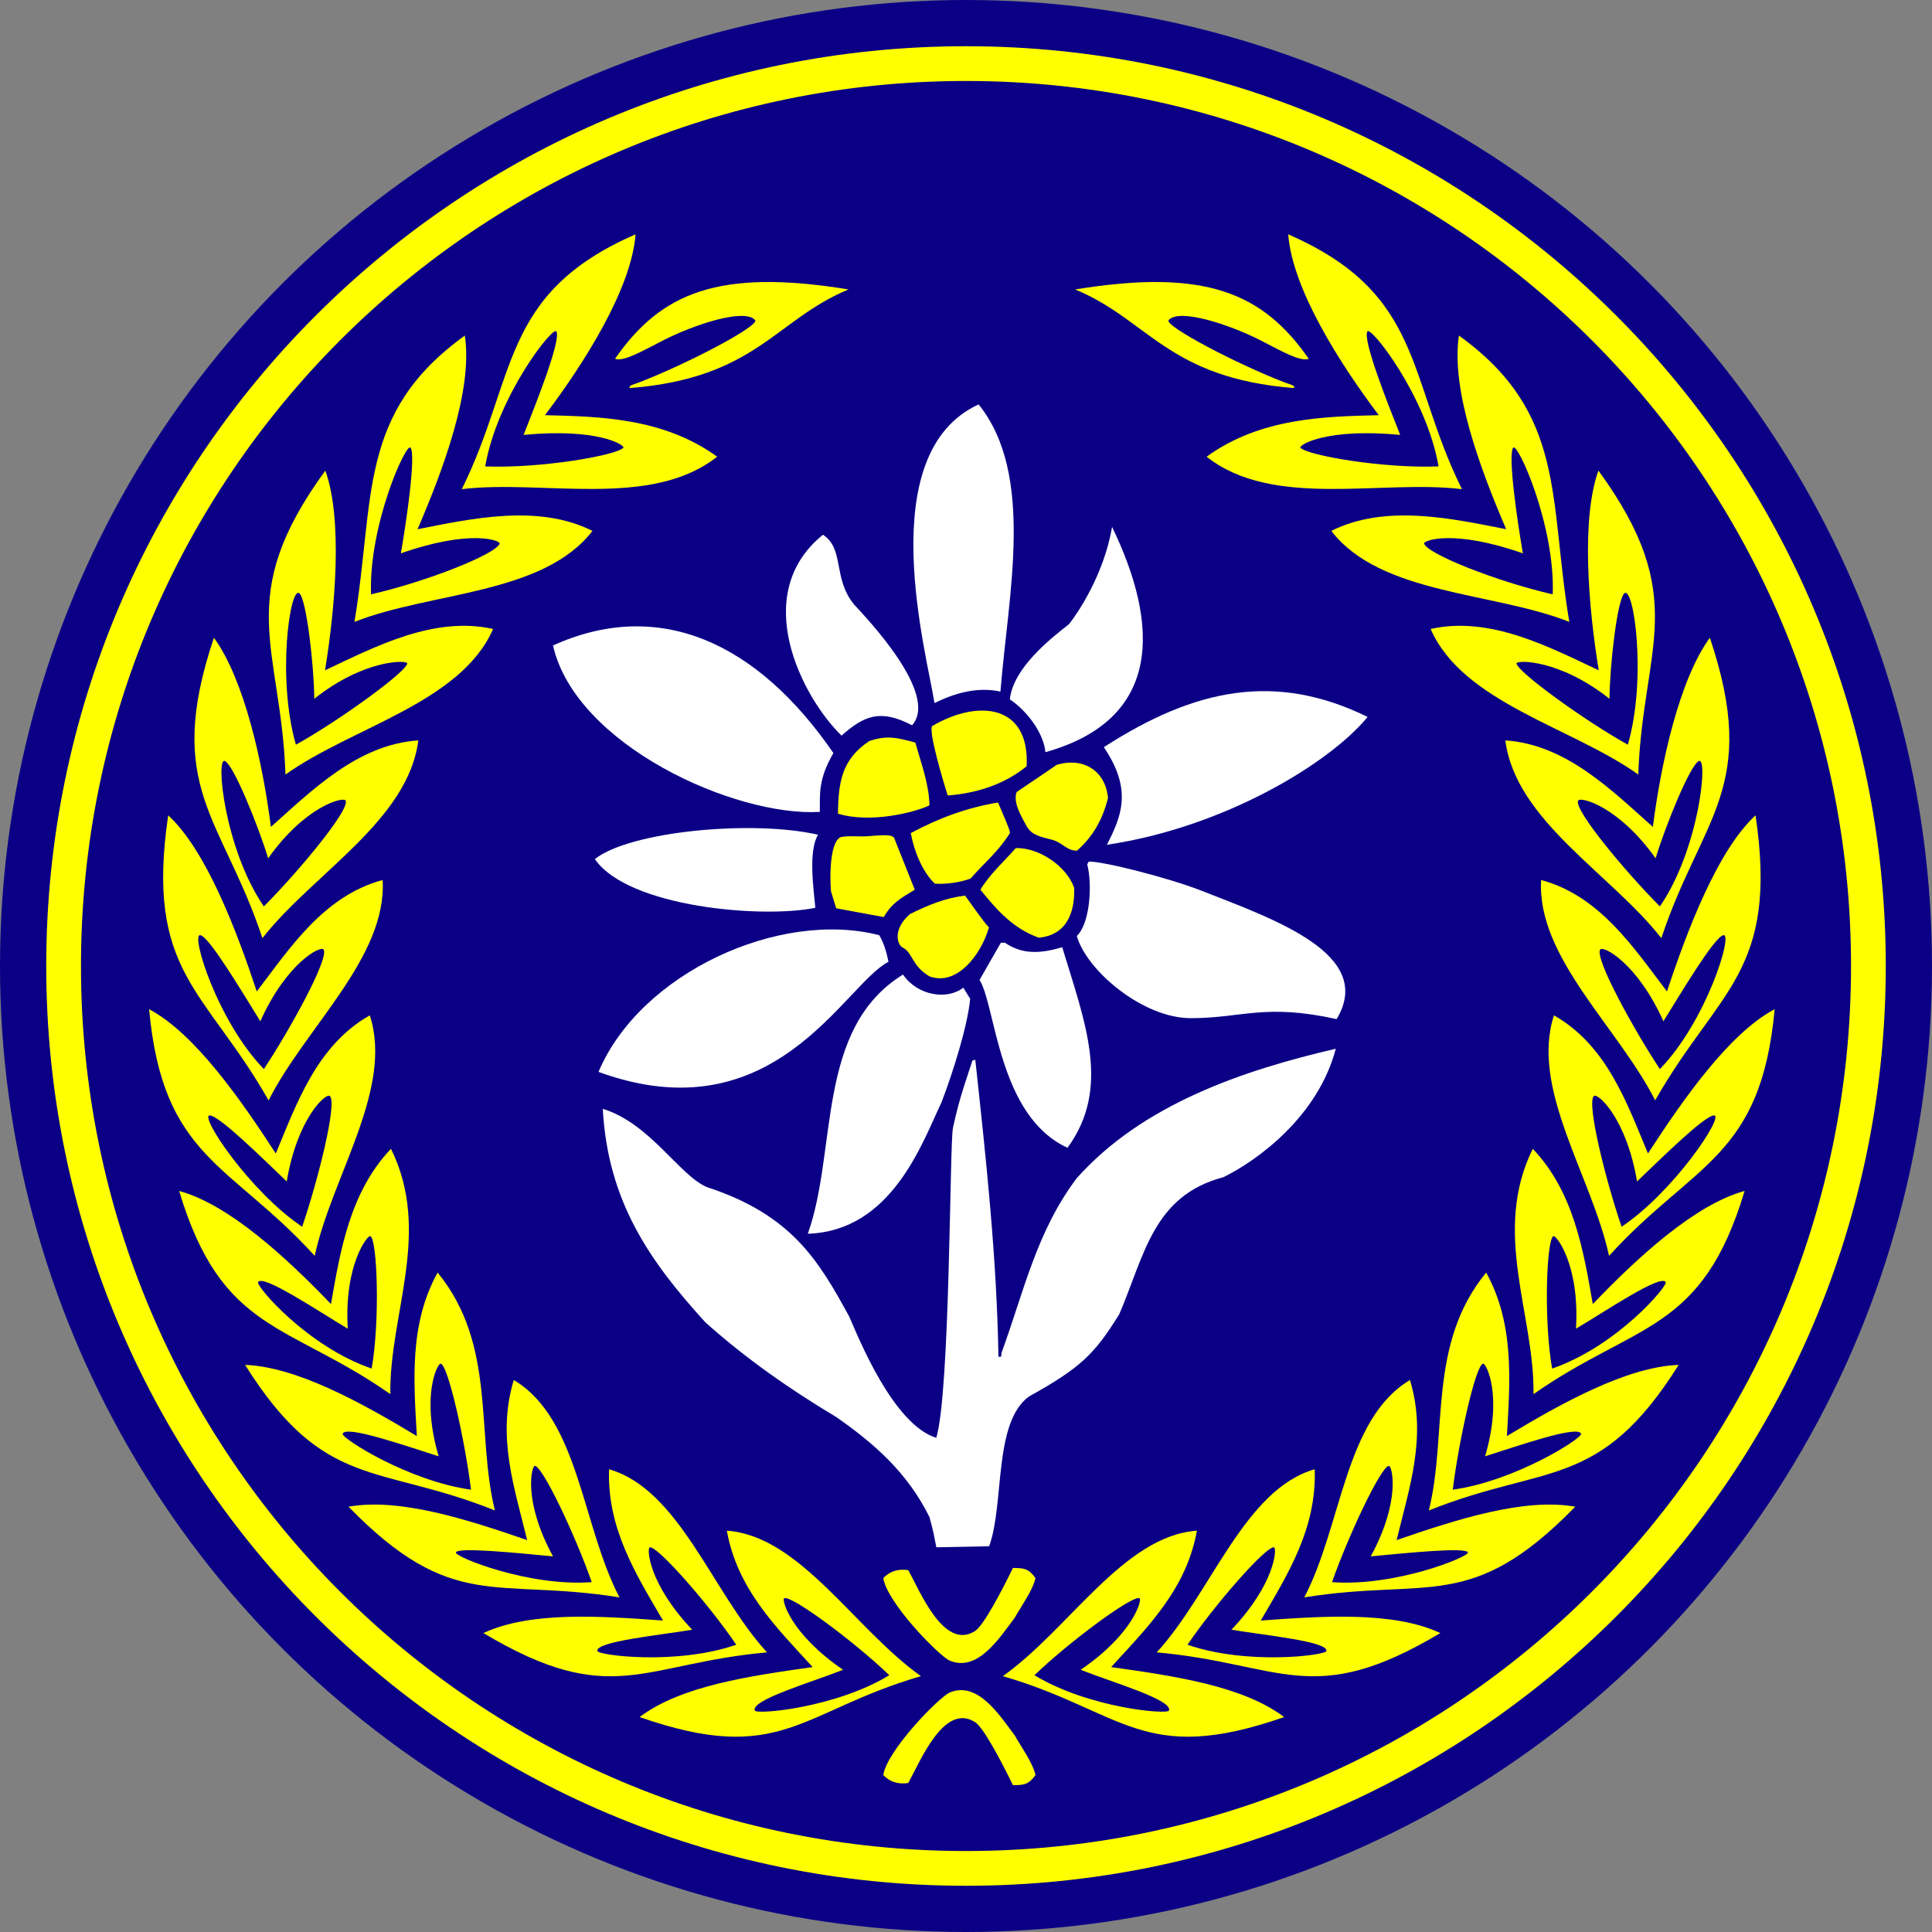 <?xml version="1.0" encoding="UTF-8" standalone="no"?>
<!-- Creator: betark -->
<svg
   xmlns:dc="http://purl.org/dc/elements/1.1/"
   xmlns:cc="http://web.resource.org/cc/"
   xmlns:rdf="http://www.w3.org/1999/02/22-rdf-syntax-ns#"
   xmlns:svg="http://www.w3.org/2000/svg"
   xmlns="http://www.w3.org/2000/svg"
   xmlns:sodipodi="http://sodipodi.sourceforge.net/DTD/sodipodi-0.dtd"
   xmlns:inkscape="http://www.inkscape.org/namespaces/inkscape"
   xml:space="preserve"
   width="100%"
   height="100%"
   style="shape-rendering:geometricPrecision; text-rendering:geometricPrecision; image-rendering:optimizeQuality; fill-rule:evenodd; clip-rule:evenodd"
   viewBox="0 0 18.516 18.516"
   id="svg1934"
   sodipodi:version="0.32"
   inkscape:version="0.44.1"
   sodipodi:docname="21 BSP - 21 Batalion Dowodzenia (Rzeszów)ink.svg"
   sodipodi:docbase="E:\Szarotka\szarotka"
   version="1.0"><rect x="0" y="0" width="18.516" height="18.516" fill="#808080" stroke="none"/><sodipodi:namedview
   inkscape:window-height="968"
   inkscape:window-width="1280"
   inkscape:pageshadow="2"
   inkscape:pageopacity="0.0"
   guidetolerance="10.0"
   gridtolerance="10.0"
   objecttolerance="10.0"
   borderopacity="1.0"
   bordercolor="#666666"
   pagecolor="#ffffff"
   id="base"
   inkscape:zoom="15.08"
   inkscape:cx="10"
   inkscape:cy="12.5"
   inkscape:window-x="-4"
   inkscape:window-y="-4"
   inkscape:current-layer="svg1934"
   width="200px"
   height="200px" />

 <defs
   id="defs1936">
  <style
   type="text/css"
   id="style1938">
   
    .yellow {fill:yellow}
    .white {fill:white}
    .blue {fill:#0B0085}
   
  </style>
 
  
  
  
  
  
  
  
  
  
  
  
  
  
  
  
  
  
  
 </defs>
 
 
 
 
  
 

 
 
 <g
   id="g2060"
   transform="translate(-1.205,-2.995)"><g
     id="Kółko">
  <circle
   id="circle1941"
   r="9.258"
   cy="12.253"
   cx="10.463"
   class="blue"
   sodipodi:cx="10.4629"
   sodipodi:cy="12.2532"
   sodipodi:rx="9.2577696"
   sodipodi:ry="9.2577696"
   style="fill:#0b0085" />
  <path
   id="path1943"
   d="M 10.463,3.438 C 15.33,3.438 19.278,7.386 19.278,12.253 C 19.278,17.121 15.33,21.068 10.463,21.068 C 5.595,21.068 1.648,17.121 1.648,12.253 C 1.648,7.386 5.595,3.438 10.463,3.438 L 10.463,3.438 z M 10.463,3.771 C 15.147,3.771 18.945,7.569 18.945,12.253 C 18.945,16.937 15.147,20.735 10.463,20.735 C 5.779,20.735 1.981,16.937 1.981,12.253 C 1.981,7.569 5.779,3.771 10.463,3.771 L 10.463,3.771 z "
   class="yellow"
   style="fill:yellow" />
 </g><path
     class="white"
     d="M 10.179,17.824 C 10.136,17.599 10.125,17.588 10.113,17.535 C 9.906,17.115 9.59,16.834 9.22,16.576 C 8.772,16.308 8.357,16.018 7.966,15.669 C 7.433,15.084 7.03,14.51 6.982,13.622 C 7.432,13.759 7.712,14.255 7.977,14.371 C 8.792,14.637 9.049,15.073 9.345,15.615 C 9.43,15.809 9.763,16.646 10.178,16.775 C 10.312,16.335 10.306,13.952 10.338,13.804 C 10.404,13.494 10.487,13.281 10.525,13.158 C 10.534,13.156 10.543,13.154 10.552,13.152 C 10.655,14.099 10.758,15.045 10.774,15.998 C 10.782,15.998 10.79,15.998 10.8,15.997 C 10.801,15.984 10.802,15.972 10.804,15.959 C 11.018,15.373 11.138,14.8 11.524,14.287 C 12.154,13.579 13.119,13.252 14.007,13.046 C 13.837,13.694 13.258,14.116 12.93,14.277 C 12.252,14.455 12.172,15.035 11.931,15.592 C 11.692,15.976 11.561,16.104 11.066,16.379 C 10.723,16.63 10.833,17.407 10.685,17.814 C 10.515,17.817 10.347,17.82 10.179,17.824 L 10.179,17.824 z "
     id="path1946"
     style="fill:white" /><path
     class="white"
     d="M 8.947,14.819 C 9.234,14.013 9.02,12.854 9.859,12.335 C 9.998,12.538 10.282,12.582 10.437,12.461 C 10.459,12.496 10.481,12.531 10.503,12.567 C 10.479,12.827 10.336,13.28 10.228,13.56 C 10.044,13.946 9.753,14.793 8.947,14.819 L 8.947,14.819 z "
     id="path1948"
     style="fill:white" /><path
     class="white"
     d="M 10.593,12.387 C 10.661,12.268 10.728,12.149 10.797,12.03 C 10.81,12.03 10.823,12.03 10.836,12.03 C 11.005,12.147 11.185,12.133 11.385,12.073 C 11.605,12.796 11.855,13.422 11.436,13.995 C 10.769,13.69 10.75,12.637 10.593,12.387 L 10.593,12.387 z "
     id="path1950"
     style="fill:white" /><path
     class="white"
     d="M 11.525,11.965 C 11.654,11.843 11.674,11.466 11.625,11.28 C 11.627,11.271 11.637,11.259 11.64,11.252 C 11.775,11.249 12.399,11.405 12.729,11.535 C 13.421,11.807 14.388,12.141 14.015,12.762 C 13.326,12.61 13.115,12.752 12.619,12.753 C 12.157,12.754 11.617,12.295 11.525,11.965 L 11.525,11.965 z "
     id="path1952"
     style="fill:white" /><path
     class="white"
     d="M 11.814,11.091 C 11.949,10.822 12.064,10.569 11.784,10.156 C 12.665,9.587 13.437,9.437 14.312,9.866 C 13.946,10.312 12.935,10.925 11.814,11.091 L 11.814,11.091 z "
     id="path1954"
     style="fill:white" /><path
     class="white"
     d="M 11.224,10.204 C 11.207,10.015 11.039,9.8 10.883,9.698 C 10.915,9.399 11.266,9.121 11.451,8.976 C 11.536,8.868 11.785,8.501 11.863,8.045 C 12.315,8.98 12.351,9.887 11.224,10.204 L 11.224,10.204 z "
     id="path1956"
     style="fill:white" /><path
     class="white"
     d="M 10.584,6.871 C 11.127,7.545 10.867,8.697 10.793,9.623 C 10.567,9.573 10.343,9.643 10.161,9.733 C 10.088,9.262 9.556,7.342 10.584,6.871 z "
     id="path1958"
     style="fill:white" /><path
     class="white"
     d="M 9.27,10.045 C 8.887,9.671 8.387,8.691 9.092,8.12 C 9.301,8.255 9.183,8.537 9.391,8.789 C 9.51,8.919 10.21,9.649 9.946,9.946 C 9.64,9.786 9.486,9.855 9.27,10.045 z "
     id="path1960"
     style="fill:white" /><path
     class="white"
     d="M 6.505,9.181 C 7.52,8.722 8.461,9.148 9.192,10.212 C 9.045,10.468 9.064,10.603 9.062,10.776 C 8.245,10.824 6.719,10.133 6.505,9.181 L 6.505,9.181 z "
     id="path1962"
     style="fill:white" /><path
     class="white"
     d="M 9.045,10.995 C 8.949,11.152 9.004,11.524 9.019,11.695 C 8.525,11.799 7.225,11.694 6.906,11.228 C 7.246,10.96 8.42,10.851 9.045,10.995 z "
     id="path1964"
     style="fill:white" /><path
     class="white"
     d="M 9.632,11.958 C 9.677,12.036 9.703,12.125 9.72,12.213 C 9.293,12.431 8.628,13.883 6.941,13.268 C 7.342,12.318 8.679,11.711 9.632,11.958 z "
     id="path1966"
     style="fill:white" /><path
     class="yellow"
     d="M 9.926,11.755 C 10.105,11.668 10.257,11.603 10.454,11.578 C 10.64,11.837 10.64,11.837 10.683,11.883 C 10.608,12.146 10.374,12.45 10.112,12.352 C 9.939,12.248 9.955,12.126 9.854,12.075 C 9.809,12.052 9.752,11.908 9.926,11.755 L 9.926,11.755 z "
     id="path1968"
     style="fill:yellow" /><path
     class="yellow"
     d="M 11.161,11.982 C 10.915,11.893 10.765,11.724 10.601,11.522 C 10.691,11.372 10.825,11.254 10.94,11.123 C 11.159,11.116 11.425,11.293 11.5,11.504 C 11.507,11.755 11.42,11.956 11.161,11.982 L 11.161,11.982 z "
     id="path1970"
     style="fill:yellow" /><path
     class="yellow"
     d="M 9.219,11.7 C 9.202,11.646 9.185,11.591 9.169,11.537 C 9.155,11.378 9.161,11.03 9.276,11.015 C 9.378,11.002 9.432,11.016 9.523,11.009 C 9.642,11 9.763,10.987 9.776,11.03 C 9.841,11.194 9.907,11.358 9.972,11.522 C 9.837,11.603 9.751,11.651 9.675,11.784 C 9.523,11.756 9.371,11.728 9.219,11.7 L 9.219,11.7 z "
     id="path1972"
     style="fill:yellow" /><path
     class="yellow"
     d="M 9.934,10.979 C 10.207,10.833 10.468,10.737 10.77,10.686 C 10.88,10.944 10.88,10.944 10.884,10.979 C 10.765,11.167 10.637,11.264 10.507,11.415 C 10.407,11.452 10.272,11.471 10.164,11.464 C 10.042,11.347 9.963,11.144 9.934,10.979 z "
     id="path1974"
     style="fill:yellow" /><path
     class="yellow"
     d="M 11.045,10.915 C 10.998,10.826 10.911,10.69 10.948,10.586 C 11.076,10.499 11.205,10.412 11.333,10.325 C 11.571,10.252 11.797,10.367 11.824,10.642 C 11.774,10.845 11.682,11.012 11.526,11.148 C 11.42,11.147 11.393,11.066 11.268,11.038 C 11.1,11 11.076,10.962 11.045,10.915 L 11.045,10.915 z "
     id="path1976"
     style="fill:yellow" /><path
     class="yellow"
     d="M 9.236,10.793 C 9.239,10.487 9.275,10.271 9.535,10.098 C 9.703,10.038 9.808,10.066 9.978,10.112 C 10.035,10.321 10.107,10.501 10.113,10.713 C 9.976,10.78 9.548,10.889 9.236,10.793 L 9.236,10.793 z "
     id="path1978"
     style="fill:yellow" /><path
     class="yellow"
     d="M 10.288,10.619 C 10.251,10.506 10.099,9.998 10.139,9.953 C 10.583,9.694 11.075,9.747 11.044,10.339 C 10.837,10.506 10.585,10.595 10.288,10.619 z "
     id="path1980"
     style="fill:yellow" /><g
     id="Wieniec_-_środek">
  <path
   id="path1983"
   d="M 10.913,20.104 C 10.808,19.889 10.627,19.539 10.544,19.496 C 10.25,19.318 10.025,19.874 9.91,20.083 C 9.805,20.099 9.73,20.068 9.67,20.007 C 9.708,19.766 10.209,19.257 10.307,19.216 C 10.576,19.103 10.784,19.434 10.929,19.625 C 10.991,19.735 11.104,19.891 11.129,20.007 C 11.063,20.098 11.021,20.103 10.913,20.104 L 10.913,20.104 z "
   class="yellow"
   style="fill:yellow" />
  <path
   id="path1985"
   d="M 10.913,18.022 C 10.808,18.237 10.627,18.586 10.544,18.63 C 10.25,18.808 10.025,18.252 9.91,18.043 C 9.805,18.027 9.73,18.058 9.67,18.119 C 9.708,18.36 10.209,18.869 10.307,18.91 C 10.576,19.023 10.784,18.692 10.929,18.501 C 10.991,18.391 11.104,18.234 11.129,18.119 C 11.063,18.028 11.021,18.023 10.913,18.022 L 10.913,18.022 z "
   class="yellow"
   style="fill:yellow" />
 </g><g
     id="Wieniec_-_prawa_strona">
  <path
   id="path1988"
   d="M 10.816,19.059 C 11.451,18.609 11.975,17.713 12.676,17.665 C 12.576,18.224 12.205,18.588 11.854,18.972 C 12.462,19.058 13.116,19.152 13.512,19.451 C 12.156,19.925 11.971,19.395 10.816,19.059 z M 11.119,19.05 C 11.453,18.729 12.065,18.275 12.127,18.313 C 12.152,18.328 12.066,18.654 11.562,18.998 C 11.861,19.117 12.449,19.287 12.408,19.389 C 12.391,19.429 11.636,19.364 11.119,19.05 L 11.119,19.05 z "
   class="yellow"
   style="fill:yellow" />
  <path
   id="path1990"
   d="M 12.291,18.831 C 12.817,18.257 13.129,17.271 13.805,17.076 C 13.824,17.644 13.55,18.077 13.288,18.526 C 13.9,18.482 14.56,18.437 15.009,18.646 C 13.783,19.378 13.491,18.939 12.291,18.831 z M 12.586,18.758 C 12.845,18.374 13.348,17.801 13.416,17.825 C 13.443,17.835 13.428,18.172 13.007,18.614 C 13.325,18.667 13.936,18.727 13.917,18.818 C 13.908,18.86 13.157,18.956 12.586,18.758 L 12.586,18.758 z "
   class="yellow"
   style="fill:yellow" />
  <path
   id="path1992"
   d="M 13.705,18.304 C 14.066,17.615 14.092,16.593 14.718,16.221 C 14.883,16.764 14.711,17.253 14.59,17.755 C 15.171,17.555 15.814,17.348 16.302,17.435 C 15.305,18.457 14.899,18.113 13.705,18.304 L 13.705,18.304 z M 13.971,18.158 C 14.123,17.721 14.445,17.038 14.517,17.044 C 14.546,17.046 14.634,17.376 14.342,17.911 C 14.662,17.881 15.268,17.818 15.273,17.875 C 15.276,17.918 14.574,18.203 13.971,18.158 L 13.971,18.158 z "
   class="yellow"
   style="fill:yellow" />
  <path
   id="path1994"
   d="M 14.899,17.471 C 15.082,16.727 14.882,15.882 15.448,15.191 C 15.723,15.688 15.676,16.239 15.647,16.758 C 16.173,16.441 16.798,16.094 17.293,16.076 C 16.534,17.285 16.017,17.022 14.899,17.471 L 14.899,17.471 z M 15.128,17.272 C 15.184,16.813 15.347,16.074 15.419,16.064 C 15.448,16.06 15.61,16.367 15.438,16.952 C 15.745,16.855 16.334,16.648 16.358,16.737 C 16.369,16.779 15.727,17.189 15.128,17.272 z "
   class="yellow"
   style="fill:yellow" />
  <path
   id="path1996"
   d="M 15.902,16.356 C 15.912,15.59 15.5,14.806 15.895,14.005 C 16.288,14.418 16.381,14.981 16.47,15.493 C 16.892,15.053 17.446,14.539 17.925,14.409 C 17.517,15.771 16.889,15.666 15.902,16.356 L 15.902,16.356 z M 16.08,16.111 C 15.999,15.65 16.026,14.87 16.093,14.842 C 16.12,14.83 16.346,15.12 16.309,15.729 C 16.586,15.565 17.125,15.201 17.169,15.283 C 17.189,15.321 16.697,15.9 16.08,16.111 z "
   class="yellow"
   style="fill:yellow" />
  <path
   id="path1998"
   d="M 16.626,15.031 C 16.459,14.263 15.869,13.429 16.098,12.726 C 16.606,13.014 16.798,13.57 16.999,14.05 C 17.333,13.535 17.776,12.899 18.213,12.667 C 18.082,14.097 17.436,14.139 16.626,15.031 z M 16.746,14.752 C 16.596,14.314 16.407,13.563 16.481,13.499 C 16.518,13.466 16.794,13.716 16.894,14.318 C 17.127,14.096 17.541,13.685 17.633,13.685 C 17.732,13.686 17.248,14.416 16.746,14.752 L 16.746,14.752 z "
   class="yellow"
   style="fill:yellow" />
  <path
   id="path2000"
   d="M 17.068,13.541 C 16.713,12.84 15.931,12.167 15.975,11.429 C 16.539,11.58 16.866,12.084 17.181,12.497 C 17.374,11.915 17.665,11.144 18.03,10.809 C 18.252,12.317 17.673,12.476 17.068,13.541 L 17.068,13.541 z M 17.113,13.241 C 16.858,12.855 16.485,12.176 16.541,12.095 C 16.569,12.054 16.898,12.226 17.147,12.783 C 17.317,12.509 17.631,11.981 17.72,11.958 C 17.821,11.928 17.561,12.78 17.113,13.241 z "
   class="yellow"
   style="fill:yellow" />
  <path
   id="path2002"
   d="M 17.127,11.986 C 16.642,11.367 15.73,10.859 15.632,10.091 C 16.216,10.129 16.657,10.575 17.046,10.92 C 17.123,10.31 17.3,9.507 17.592,9.107 C 18.074,10.543 17.514,10.823 17.127,11.986 z M 17.113,11.682 C 16.787,11.354 16.29,10.76 16.329,10.669 C 16.348,10.624 16.719,10.723 17.072,11.221 C 17.165,10.914 17.402,10.328 17.486,10.289 C 17.579,10.24 17.489,11.137 17.113,11.682 L 17.113,11.682 z "
   class="yellow"
   style="fill:yellow" />
  <path
   id="path2004"
   d="M 16.906,10.418 C 16.266,9.962 15.227,9.732 14.916,9.023 C 15.487,8.895 16.056,9.198 16.527,9.419 C 16.428,8.813 16.357,7.971 16.524,7.505 C 17.415,8.726 16.948,9.194 16.906,10.418 L 16.906,10.418 z M 16.806,10.132 C 16.401,9.908 15.739,9.429 15.739,9.352 C 15.745,9.32 16.152,9.313 16.63,9.692 C 16.633,9.371 16.704,8.742 16.773,8.681 C 16.863,8.607 16.99,9.496 16.806,10.132 L 16.806,10.132 z "
   class="yellow"
   style="fill:yellow" />
  <path
   id="path2006"
   d="M 16.245,8.955 C 15.514,8.666 14.436,8.696 13.964,8.083 C 14.486,7.821 15.13,7.967 15.64,8.067 C 15.398,7.503 15.108,6.736 15.187,6.211 C 16.219,6.954 16.047,7.771 16.245,8.955 L 16.245,8.955 z M 16.086,8.691 C 15.551,8.569 14.886,8.305 14.853,8.204 C 14.851,8.172 15.14,8.067 15.8,8.298 C 15.746,7.986 15.655,7.362 15.707,7.286 C 15.747,7.225 16.111,8.031 16.086,8.691 z "
   class="yellow"
   style="fill:yellow" />
  <path
   id="path2008"
   d="M 15.216,7.683 C 14.443,7.589 13.405,7.875 12.769,7.372 C 13.287,6.996 13.908,6.987 14.419,6.974 C 14.049,6.484 13.591,5.767 13.551,5.241 C 14.852,5.807 14.685,6.61 15.216,7.683 z M 14.992,7.465 C 14.47,7.486 13.741,7.362 13.667,7.286 C 13.658,7.255 13.927,7.096 14.624,7.163 C 14.508,6.87 14.265,6.26 14.309,6.173 C 14.334,6.104 14.876,6.792 14.992,7.465 z "
   class="yellow"
   style="fill:yellow" />
  <path
   id="path2010"
   d="M 11.509,5.769 C 12.755,5.566 13.307,5.8 13.748,6.434 C 13.664,6.462 13.498,6.366 13.292,6.26 C 12.997,6.108 12.506,5.945 12.405,6.063 C 12.36,6.116 13.051,6.482 13.527,6.664 C 13.556,6.675 13.631,6.692 13.603,6.714 C 12.395,6.617 12.214,6.061 11.509,5.769 L 11.509,5.769 z "
   class="yellow"
   style="fill:yellow" />
 </g><g
     id="Wieniec_-_lewa_strona">
  <path
   id="path2013"
   d="M 10.031,19.059 C 9.396,18.609 8.872,17.713 8.171,17.665 C 8.271,18.224 8.642,18.588 8.993,18.972 C 8.385,19.058 7.731,19.152 7.335,19.451 C 8.691,19.925 8.876,19.395 10.031,19.059 L 10.031,19.059 z M 9.728,19.05 C 9.394,18.729 8.782,18.275 8.72,18.313 C 8.695,18.328 8.781,18.654 9.285,18.998 C 8.986,19.117 8.398,19.287 8.439,19.389 C 8.456,19.429 9.211,19.364 9.728,19.05 L 9.728,19.05 z "
   class="yellow"
   style="fill:yellow" />
  <path
   id="path2015"
   d="M 8.556,18.831 C 8.03,18.257 7.718,17.271 7.042,17.076 C 7.023,17.644 7.297,18.077 7.559,18.526 C 6.947,18.482 6.287,18.437 5.838,18.646 C 7.064,19.378 7.356,18.939 8.556,18.831 z M 8.261,18.758 C 8.002,18.374 7.499,17.801 7.431,17.825 C 7.404,17.835 7.419,18.172 7.839,18.614 C 7.522,18.667 6.911,18.727 6.93,18.818 C 6.939,18.86 7.69,18.956 8.261,18.758 z "
   class="yellow"
   style="fill:yellow" />
  <path
   id="path2017"
   d="M 7.142,18.304 C 6.781,17.615 6.755,16.593 6.129,16.221 C 5.964,16.764 6.136,17.253 6.257,17.755 C 5.676,17.555 5.033,17.348 4.545,17.435 C 5.542,18.457 5.948,18.113 7.142,18.304 L 7.142,18.304 z M 6.876,18.158 C 6.724,17.721 6.402,17.038 6.33,17.044 C 6.301,17.046 6.213,17.376 6.505,17.911 C 6.185,17.881 5.579,17.818 5.574,17.875 C 5.571,17.918 6.273,18.203 6.876,18.158 L 6.876,18.158 z "
   class="yellow"
   style="fill:yellow" />
  <path
   id="path2019"
   d="M 5.948,17.471 C 5.765,16.727 5.965,15.882 5.399,15.191 C 5.124,15.688 5.171,16.239 5.2,16.758 C 4.674,16.441 4.049,16.094 3.554,16.076 C 4.313,17.285 4.83,17.022 5.948,17.471 z M 5.719,17.272 C 5.663,16.813 5.5,16.074 5.428,16.064 C 5.399,16.06 5.237,16.367 5.409,16.952 C 5.102,16.855 4.513,16.648 4.489,16.737 C 4.478,16.779 5.12,17.189 5.719,17.272 z "
   class="yellow"
   style="fill:yellow" />
  <path
   id="path2021"
   d="M 4.946,16.356 C 4.935,15.59 5.347,14.806 4.952,14.005 C 4.559,14.418 4.466,14.981 4.377,15.493 C 3.955,15.053 3.401,14.539 2.922,14.409 C 3.33,15.771 3.958,15.666 4.946,16.356 z M 4.767,16.111 C 4.848,15.65 4.821,14.87 4.754,14.842 C 4.727,14.83 4.501,15.12 4.538,15.729 C 4.261,15.565 3.722,15.201 3.678,15.283 C 3.658,15.321 4.15,15.9 4.767,16.111 z "
   class="yellow"
   style="fill:yellow" />
  <path
   id="path2023"
   d="M 4.221,15.031 C 4.388,14.263 4.978,13.429 4.749,12.726 C 4.241,13.014 4.049,13.57 3.848,14.05 C 3.514,13.535 3.071,12.899 2.634,12.667 C 2.765,14.097 3.411,14.139 4.221,15.031 L 4.221,15.031 z M 4.101,14.752 C 4.251,14.314 4.44,13.563 4.366,13.499 C 4.328,13.466 4.053,13.716 3.953,14.318 C 3.72,14.096 3.306,13.685 3.214,13.685 C 3.115,13.686 3.599,14.416 4.101,14.752 L 4.101,14.752 z "
   class="yellow"
   style="fill:yellow" />
  <path
   id="path2025"
   d="M 3.779,13.541 C 4.134,12.84 4.916,12.167 4.872,11.429 C 4.308,11.58 3.981,12.084 3.666,12.497 C 3.473,11.915 3.181,11.144 2.817,10.809 C 2.595,12.317 3.174,12.476 3.779,13.541 L 3.779,13.541 z M 3.734,13.241 C 3.989,12.855 4.362,12.176 4.306,12.095 C 4.278,12.054 3.949,12.226 3.7,12.783 C 3.53,12.509 3.216,11.981 3.127,11.958 C 3.025,11.928 3.286,12.78 3.734,13.241 L 3.734,13.241 z "
   class="yellow"
   style="fill:yellow" />
  <path
   id="path2027"
   d="M 3.72,11.986 C 4.205,11.367 5.117,10.859 5.214,10.091 C 4.631,10.129 4.19,10.575 3.801,10.92 C 3.724,10.31 3.547,9.507 3.255,9.107 C 2.773,10.543 3.333,10.823 3.72,11.986 z M 3.734,11.682 C 4.06,11.354 4.557,10.76 4.518,10.669 C 4.499,10.624 4.127,10.723 3.775,11.221 C 3.682,10.914 3.445,10.328 3.361,10.289 C 3.268,10.24 3.358,11.137 3.734,11.682 z "
   class="yellow"
   style="fill:yellow" />
  <path
   id="path2029"
   d="M 3.941,10.418 C 4.581,9.962 5.62,9.732 5.931,9.023 C 5.36,8.895 4.791,9.198 4.32,9.419 C 4.419,8.813 4.49,7.971 4.323,7.505 C 3.432,8.726 3.899,9.194 3.941,10.418 L 3.941,10.418 z M 4.041,10.132 C 4.446,9.908 5.108,9.429 5.108,9.352 C 5.102,9.32 4.695,9.313 4.217,9.692 C 4.214,9.371 4.143,8.742 4.074,8.681 C 3.984,8.607 3.857,9.496 4.041,10.132 L 4.041,10.132 z "
   class="yellow"
   style="fill:yellow" />
  <path
   id="path2031"
   d="M 4.602,8.955 C 5.333,8.666 6.411,8.696 6.883,8.083 C 6.361,7.821 5.717,7.967 5.207,8.067 C 5.449,7.503 5.739,6.736 5.66,6.211 C 4.628,6.954 4.8,7.771 4.602,8.955 L 4.602,8.955 z M 4.761,8.691 C 5.296,8.569 5.961,8.305 5.994,8.204 C 5.996,8.172 5.707,8.067 5.047,8.298 C 5.101,7.986 5.192,7.362 5.14,7.286 C 5.1,7.225 4.736,8.031 4.761,8.691 z "
   class="yellow"
   style="fill:yellow" />
  <path
   id="path2033"
   d="M 5.631,7.683 C 6.404,7.589 7.441,7.875 8.078,7.372 C 7.56,6.996 6.939,6.987 6.428,6.974 C 6.798,6.484 7.256,5.767 7.296,5.241 C 5.995,5.807 6.162,6.61 5.631,7.683 L 5.631,7.683 z M 5.855,7.465 C 6.377,7.486 7.106,7.362 7.18,7.286 C 7.189,7.255 6.92,7.096 6.223,7.163 C 6.339,6.87 6.582,6.26 6.538,6.173 C 6.513,6.104 5.971,6.792 5.855,7.465 L 5.855,7.465 z "
   class="yellow"
   style="fill:yellow" />
  <path
   id="path2035"
   d="M 9.337,5.769 C 8.092,5.566 7.54,5.8 7.099,6.434 C 7.183,6.462 7.349,6.366 7.555,6.26 C 7.85,6.108 8.341,5.945 8.442,6.063 C 8.487,6.116 7.796,6.482 7.319,6.664 C 7.291,6.675 7.216,6.692 7.244,6.714 C 8.452,6.617 8.633,6.061 9.337,5.769 L 9.337,5.769 z "
   class="yellow"
   style="fill:yellow" />
 </g></g>

</svg>